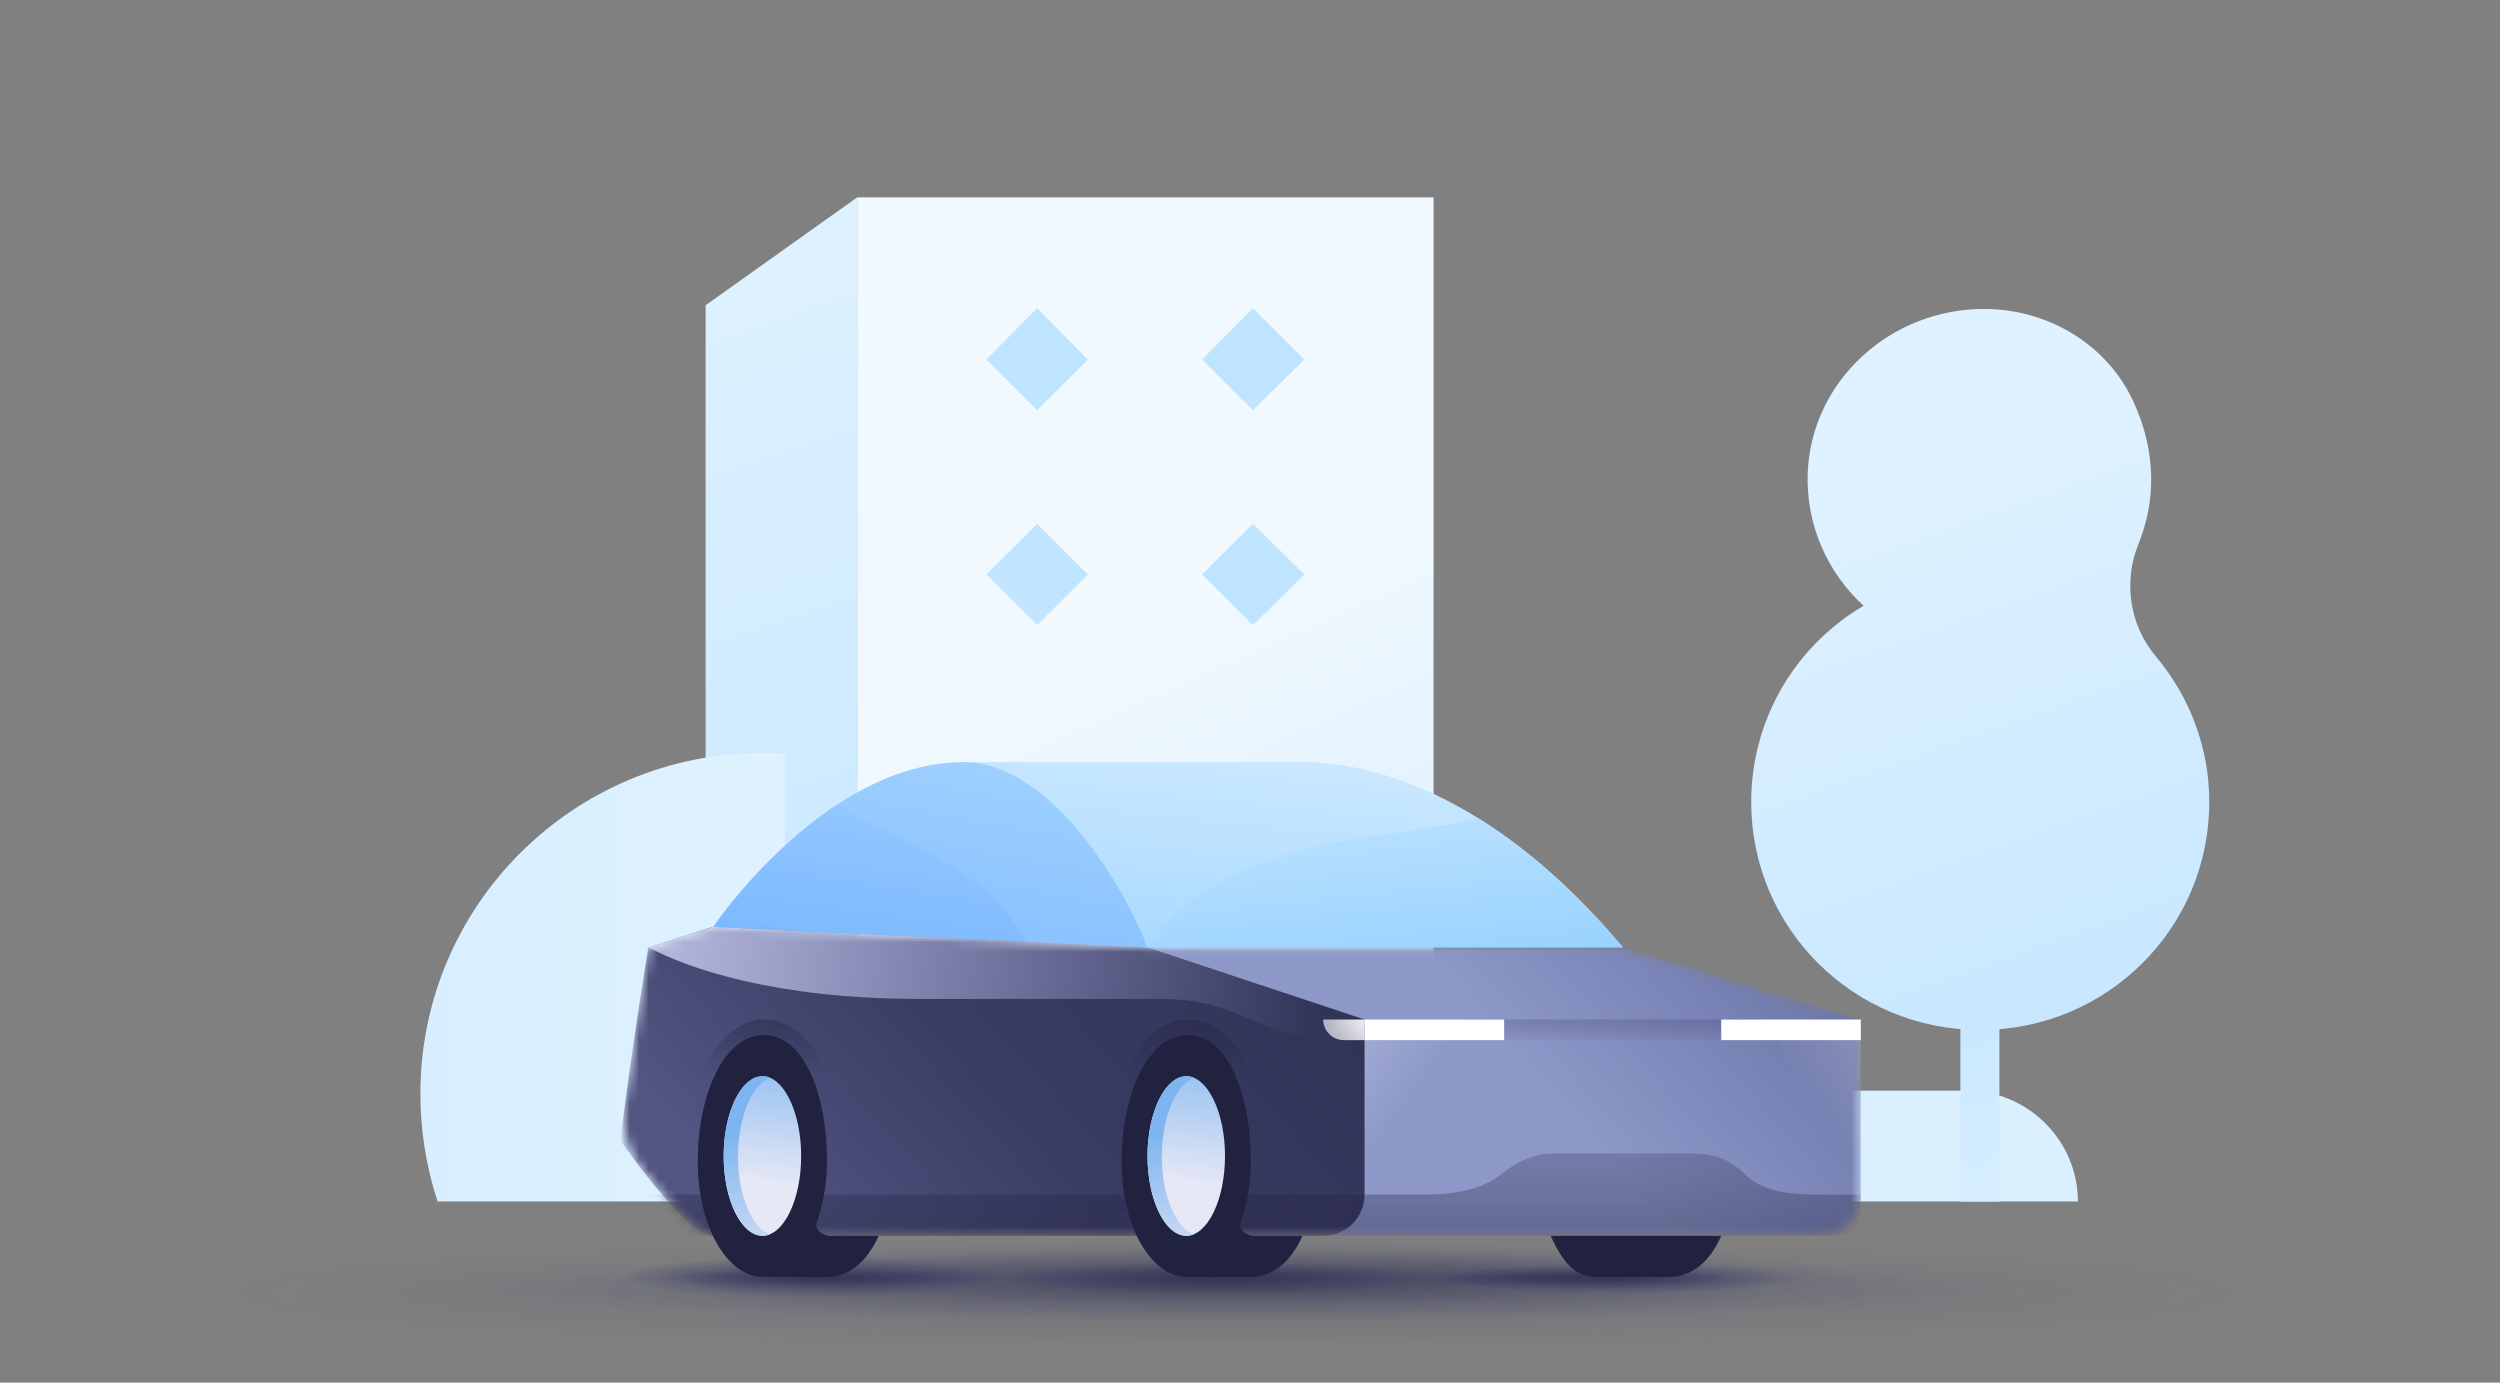<svg width="264" height="146" viewBox="0 0 264 146" fill="none" xmlns="http://www.w3.org/2000/svg">
<rect x="0" y="0" width="264" height="146" fill="#808080" stroke="none"/>
<g clip-path="url(#clip0)">
<path d="M90.518 126.875H74.513V32.232L90.518 20.844V126.875Z" fill="url(#paint0_linear)"/>
<path d="M151.384 20.844H90.518V126.875H151.384V20.844Z" fill="url(#paint1_linear)"/>
<path opacity="0.8" d="M109.519 43.307L104.157 37.966L109.519 32.546L114.88 37.966L109.519 43.307Z" fill="url(#paint2_linear)"/>
<path opacity="0.8" d="M132.304 43.307L126.942 37.966L132.304 32.546L137.744 37.966L132.304 43.307Z" fill="url(#paint3_linear)"/>
<path opacity="0.8" d="M109.519 66.005L104.157 60.664L109.519 55.323L114.88 60.664L109.519 66.005Z" fill="url(#paint4_linear)"/>
<path opacity="0.8" d="M132.304 66.005L126.942 60.664L132.304 55.323L137.744 60.664L132.304 66.005Z" fill="url(#paint5_linear)"/>
<path d="M126.312 115.172H207.677C214.142 115.172 219.425 120.435 219.425 126.875H126.312V115.172Z" fill="url(#paint6_linear)"/>
<path d="M211.137 90.505H207.018V126.875H211.137V90.505Z" fill="url(#paint7_linear)"/>
<path d="M225.841 57.39C227.616 53.003 227.758 47.838 225.343 42.531C222.573 36.375 216.252 32.625 209.504 32.625C199.702 32.625 191.32 40.125 190.894 49.89C190.681 55.48 193.025 60.504 196.79 63.971C189.687 68.146 184.928 75.858 184.928 84.703C184.928 98.006 195.724 108.761 209.078 108.761H209.149C222.502 108.761 233.299 98.006 233.299 84.703C233.299 78.83 231.168 73.523 227.687 69.349C224.846 66.023 224.207 61.353 225.841 57.39Z" fill="url(#paint8_linear)"/>
<path d="M80.504 79.514C81.293 79.514 82.081 79.514 82.87 79.593V126.875H46.208C45.025 123.262 44.395 119.492 44.395 115.486C44.395 95.615 60.557 79.514 80.504 79.514Z" fill="url(#paint9_linear)"/>
<path opacity="0.16" d="M130.454 142.462C192.554 142.462 242.896 139.785 242.896 136.481C242.896 133.178 192.554 130.5 130.454 130.5C68.355 130.5 18.013 133.178 18.013 136.481C18.013 139.785 68.355 142.462 130.454 142.462Z" fill="url(#paint10_radial)"/>
<path opacity="0.32" d="M130.727 139.744C175.795 139.744 212.329 138.04 212.329 135.938C212.329 133.835 175.795 132.131 130.727 132.131C85.659 132.131 49.125 133.835 49.125 135.938C49.125 138.04 85.659 139.744 130.727 139.744Z" fill="url(#paint11_radial)"/>
<g opacity="0.8">
<path opacity="0.75" d="M131 139.2C167.175 139.2 196.5 137.252 196.5 134.85C196.5 132.448 167.175 130.5 131 130.5C94.825 130.5 65.5 132.448 65.5 134.85C65.5 137.252 94.825 139.2 131 139.2Z" fill="url(#paint12_radial)"/>
<path opacity="0.75" d="M131 137.569C167.175 137.569 196.5 136.23 196.5 134.578C196.5 132.926 167.175 131.587 131 131.587C94.825 131.587 65.5 132.926 65.5 134.578C65.5 136.23 94.825 137.569 131 137.569Z" fill="url(#paint13_radial)"/>
<path opacity="0.8" d="M171.118 136.59C181.519 136.59 189.95 135.86 189.95 134.959C189.95 134.058 181.519 133.328 171.118 133.328C160.718 133.328 152.287 134.058 152.287 134.959C152.287 135.86 160.718 136.59 171.118 136.59Z" fill="url(#paint14_radial)"/>
<path opacity="0.8" d="M85.969 137.025C97.273 137.025 106.438 136.051 106.438 134.85C106.438 133.649 97.273 132.675 85.969 132.675C74.664 132.675 65.5 133.649 65.5 134.85C65.5 136.051 74.664 137.025 85.969 137.025Z" fill="url(#paint15_radial)"/>
<path opacity="0.8" d="M128.544 136.59C141.507 136.59 152.015 135.86 152.015 134.959C152.015 134.058 141.507 133.328 128.544 133.328C115.581 133.328 105.073 134.058 105.073 134.959C105.073 135.86 115.581 136.59 128.544 136.59Z" fill="url(#paint16_radial)"/>
<path opacity="0.64" d="M165.224 136.046C175.323 136.046 183.509 135.559 183.509 134.959C183.509 134.358 175.323 133.871 165.224 133.871C155.125 133.871 146.938 134.358 146.938 134.959C146.938 135.559 155.125 136.046 165.224 136.046Z" fill="url(#paint17_radial)"/>
<path opacity="0.64" d="M87.443 136.046C97.541 136.046 105.728 135.559 105.728 134.959C105.728 134.358 97.541 133.871 87.443 133.871C77.344 133.871 69.157 134.358 69.157 134.959C69.157 135.559 77.344 136.046 87.443 136.046Z" fill="url(#paint18_radial)"/>
</g>
<path d="M171.392 100.05C158.102 84.26 145.41 80.475 137.491 80.475H101.252L121.175 100.05H171.392Z" fill="url(#paint19_linear)"/>
<path d="M156.111 86.409C160.936 89.407 166.117 93.783 171.392 100.05H121.175C127.664 90.757 139.325 89.073 148.549 87.74C151.37 87.333 153.964 86.958 156.111 86.409Z" fill="url(#paint20_linear)"/>
<path d="M101.745 80.478C87.061 80.478 75.325 97.875 75.325 97.875L121.175 100.05C118.808 93.761 110.938 80.478 101.745 80.478Z" fill="url(#paint21_linear)"/>
<path opacity="0.8" d="M108.33 99.441C105.374 93.548 99.67 90.779 94.57 88.303C92.311 87.207 90.171 86.168 88.44 84.941C80.857 89.909 75.708 97.316 75.346 97.845C75.51 97.863 75.675 97.881 75.84 97.899L108.33 99.441Z" fill="url(#paint22_linear)"/>
<mask id="mask0" mask-type="alpha" maskUnits="userSpaceOnUse" x="65" y="97" width="132" height="34">
<path fill-rule="evenodd" clip-rule="evenodd" d="M121.175 100.05L171.391 100.05L196.5 107.663V126.15C196.5 128.552 194.545 130.5 192.133 130.5L139.735 130.5L121.175 130.5L75.325 130.5C73.524 130.5 69.824 126.123 67.514 123.144C66.184 121.429 65.648 119.247 65.938 117.1C67.191 107.794 68.502 100.05 68.502 100.05L75.325 97.875L121.175 100.05Z" fill="url(#paint23_linear)"/>
</mask>
<g mask="url(#mask0)">
<path d="M196.5 130.5V107.662L171.391 100.05H121.175V130.5H196.5Z" fill="url(#paint24_linear)"/>
<path d="M144.1 126.15C144.1 128.552 142.146 130.5 139.734 130.5C124.935 130.5 77.461 130.5 75.19 130.5C72.499 130.5 65.5 120.441 65.5 120.441C66.846 109.724 68.461 100.05 68.461 100.05L75.19 97.875L121.175 100.05L144.1 107.663V126.15Z" fill="url(#paint25_linear)"/>
<path opacity="0.4" fill-rule="evenodd" clip-rule="evenodd" d="M184.219 123.975C186.385 126.133 189.896 126.15 192.617 126.15H196.5V130.5H65.5V126.15H149.72C152.019 126.15 155.856 126.133 158.565 123.975C160.831 122.168 162.713 121.8 164.077 121.8H178.105C180.889 121.8 182.501 122.263 184.219 123.975Z" fill="url(#paint26_linear)"/>
<path d="M144.1 107.663L121.175 100.05L75.325 97.875L68.502 100.05C72.596 102.225 81.711 105.488 97.158 105.488H122.267C132.092 105.488 132.092 109.838 142.179 109.838C144.37 109.838 144.1 109.838 144.1 109.838C144.1 107.663 144.1 109.838 144.1 107.663Z" fill="url(#paint27_linear)"/>
</g>
<path d="M154.471 107.663H186.129L181.762 109.838H158.837L154.471 107.663Z" fill="url(#paint28_linear)"/>
<path d="M196.5 107.663H181.763V109.838H196.5V107.663Z" fill="white"/>
<path d="M158.837 109.838H144.1C144.1 109.838 144.1 108.859 144.1 107.663H158.837V109.838Z" fill="white"/>
<path d="M144.1 109.838H141.908C140.707 109.838 139.733 108.864 139.733 107.663V107.663H144.1V109.838Z" fill="url(#paint29_radial)"/>
<rect x="139.733" y="107.663" width="4.367" height="2.175" fill="url(#paint30_linear)"/>
<path opacity="0.24" d="M152.833 109.837L147.429 126.15H144.1V109.837H152.833Z" fill="url(#paint31_linear)"/>
<path opacity="0.24" d="M187.767 109.837L193.662 126.15H196.5V109.837H187.767Z" fill="url(#paint32_linear)"/>
<path opacity="0.64" d="M88.971 126.15C88.971 124.791 88.971 122.574 88.971 121.547C88.971 113.876 85.312 107.663 80.725 107.663C76.138 107.663 72.596 113.876 72.596 121.547C72.596 122.574 72.596 125.063 72.596 126.15" fill="url(#paint33_linear)"/>
<path opacity="0.64" d="M133.729 126.15C133.729 125.063 133.729 122.574 133.729 121.547C133.729 113.876 130.07 107.663 125.483 107.663C120.896 107.663 117.354 113.876 117.354 121.547C117.354 122.574 117.354 125.063 117.354 126.15" fill="url(#paint34_linear)"/>
<path d="M87.646 130.5C86.88 130.5 86.023 129.853 86.242 129.14C86.898 127.221 87.333 125.062 87.333 122.615C87.333 115.541 84.877 109.293 80.694 109.293C76.417 109.293 73.688 115.596 73.688 122.615C73.688 129.69 76.869 134.85 80.6 134.85H87.333C89.523 134.85 91.478 133.406 92.792 130.5H87.646Z" fill="#212240"/>
<path d="M132.404 130.5C131.638 130.5 130.781 129.853 130.999 129.14C131.656 127.221 132.091 125.062 132.091 122.615C132.091 115.541 129.635 109.293 125.452 109.293C121.174 109.293 118.445 115.596 118.445 122.615C118.445 129.69 121.626 134.85 125.358 134.85H132.091C134.281 134.85 136.236 133.406 137.549 130.5H132.404Z" fill="#212240"/>
<path d="M163.75 130.5C165.115 133.491 166.391 134.85 168.663 134.85H176.185C178.488 134.85 180.46 133.477 181.763 130.5H163.75Z" fill="#212240"/>
<path d="M121.174 122.072C121.174 126.704 123.021 130.5 125.268 130.5C127.514 130.5 129.361 126.704 129.361 122.072C129.361 117.439 127.514 113.644 125.268 113.644C123.021 113.644 121.174 117.439 121.174 122.072Z" fill="url(#paint35_linear)"/>
<path d="M76.416 122.072C76.416 126.704 78.263 130.5 80.51 130.5C82.756 130.5 84.603 126.704 84.603 122.072C84.603 117.439 82.756 113.644 80.51 113.644C78.263 113.644 76.416 117.439 76.416 122.072Z" fill="url(#paint36_linear)"/>
<path d="M77.935 122.127C77.935 117.997 79.404 114.537 81.329 113.811C81.075 113.699 80.822 113.644 80.569 113.644C78.29 113.644 76.416 117.439 76.416 122.072C76.416 126.704 78.29 130.5 80.569 130.5C80.822 130.5 81.075 130.444 81.329 130.332C79.404 129.718 77.935 126.258 77.935 122.127Z" fill="url(#paint37_linear)"/>
<path d="M122.693 122.127C122.693 117.997 124.162 114.537 126.086 113.811C125.833 113.699 125.58 113.644 125.327 113.644C123.084 113.644 121.174 117.439 121.174 122.072C121.174 126.704 123.048 130.5 125.327 130.5C125.58 130.5 125.833 130.444 126.086 130.332C124.162 129.718 122.693 126.258 122.693 122.127Z" fill="url(#paint38_linear)"/>
</g>
<defs>
<linearGradient id="paint0_linear" x1="56.655" y1="25.096" x2="111.971" y2="186.817" gradientUnits="userSpaceOnUse">
<stop offset="0" stop-color="#E0F2FF"/>
<stop offset="0.999" stop-color="#B2DEFF"/>
</linearGradient>
<linearGradient id="paint1_linear" x1="75.052" y1="-26.281" x2="178.524" y2="205.607" gradientUnits="userSpaceOnUse">
<stop offset="0.406" stop-color="#F1F9FF"/>
<stop offset="0.908" stop-color="#B2DEFF"/>
</linearGradient>
<linearGradient id="paint2_linear" x1="75.491" y1="94.71" x2="100.281" y2="52.991" gradientUnits="userSpaceOnUse">
<stop offset="0" stop-color="#E0F2FF"/>
<stop offset="0.999" stop-color="#B2DEFF"/>
</linearGradient>
<linearGradient id="paint3_linear" x1="92.325" y1="104.714" x2="117.115" y2="62.994" gradientUnits="userSpaceOnUse">
<stop offset="0" stop-color="#E0F2FF"/>
<stop offset="0.999" stop-color="#B2DEFF"/>
</linearGradient>
<linearGradient id="paint4_linear" x1="85.536" y1="100.68" x2="110.327" y2="58.96" gradientUnits="userSpaceOnUse">
<stop offset="0" stop-color="#E0F2FF"/>
<stop offset="0.999" stop-color="#B2DEFF"/>
</linearGradient>
<linearGradient id="paint5_linear" x1="102.37" y1="110.683" x2="127.161" y2="68.964" gradientUnits="userSpaceOnUse">
<stop offset="0" stop-color="#E0F2FF"/>
<stop offset="0.999" stop-color="#B2DEFF"/>
</linearGradient>
<linearGradient id="paint6_linear" x1="174.294" y1="120.022" x2="79.264" y2="162.034" gradientUnits="userSpaceOnUse">
<stop offset="0" stop-color="#DBF0FF"/>
<stop offset="1" stop-color="#E4F4FF"/>
</linearGradient>
<linearGradient id="paint7_linear" x1="213.329" y1="140.016" x2="196.618" y2="78.811" gradientUnits="userSpaceOnUse">
<stop offset="0" stop-color="#E0F2FF"/>
<stop offset="0.999" stop-color="#B2DEFF"/>
</linearGradient>
<linearGradient id="paint8_linear" x1="198.263" y1="46.356" x2="238.433" y2="159.639" gradientUnits="userSpaceOnUse">
<stop offset="0" stop-color="#E0F2FF"/>
<stop offset="0.999" stop-color="#B2DEFF"/>
</linearGradient>
<linearGradient id="paint9_linear" x1="41.241" y1="103.188" x2="175.577" y2="103.313" gradientUnits="userSpaceOnUse">
<stop offset="0" stop-color="#D7EEFF"/>
<stop offset="0.999" stop-color="#F1F9FF"/>
</linearGradient>
<radialGradient id="paint10_radial" cx="0" cy="0" r="1" gradientUnits="userSpaceOnUse" gradientTransform="translate(130.412 136.537) rotate(90) scale(5.981 112.287)">
<stop stop-color="#212240"/>
<stop offset="1" stop-color="#23266A" stop-opacity="0"/>
</radialGradient>
<radialGradient id="paint11_radial" cx="0" cy="0" r="1" gradientUnits="userSpaceOnUse" gradientTransform="translate(130.696 135.973) rotate(90) scale(3.806 81.49)">
<stop stop-color="#212240"/>
<stop offset="1" stop-color="#23266A" stop-opacity="0"/>
</radialGradient>
<radialGradient id="paint12_radial" cx="0" cy="0" r="1" gradientUnits="userSpaceOnUse" gradientTransform="translate(130.994 134.86) rotate(90) scale(4.35 65.5)">
<stop stop-color="#212240" stop-opacity="0.23"/>
<stop offset="1" stop-color="#23266A" stop-opacity="0"/>
</radialGradient>
<radialGradient id="paint13_radial" cx="0" cy="0" r="1" gradientUnits="userSpaceOnUse" gradientTransform="translate(130.994 134.587) rotate(90) scale(2.991 65.5)">
<stop stop-color="#212240" stop-opacity="0.51"/>
<stop offset="1" stop-color="#23266A" stop-opacity="0"/>
</radialGradient>
<radialGradient id="paint14_radial" cx="0" cy="0" r="1" gradientUnits="userSpaceOnUse" gradientTransform="translate(171.121 134.969) rotate(90) scale(1.631 18.831)">
<stop stop-color="#212240"/>
<stop offset="1" stop-color="#23266A" stop-opacity="0"/>
</radialGradient>
<radialGradient id="paint15_radial" cx="0" cy="0" r="1" gradientUnits="userSpaceOnUse" gradientTransform="translate(85.967 134.861) rotate(90) scale(2.175 20.468)">
<stop stop-color="#212240"/>
<stop offset="1" stop-color="#23266A" stop-opacity="0"/>
</radialGradient>
<radialGradient id="paint16_radial" cx="0" cy="0" r="1" gradientUnits="userSpaceOnUse" gradientTransform="translate(128.542 134.967) rotate(90) scale(1.631 23.47)">
<stop stop-color="#212240"/>
<stop offset="1" stop-color="#23266A" stop-opacity="0"/>
</radialGradient>
<radialGradient id="paint17_radial" cx="0" cy="0" r="1" gradientUnits="userSpaceOnUse" gradientTransform="translate(165.219 134.969) rotate(90) scale(1.087 18.26)">
<stop stop-color="#212240"/>
<stop offset="1" stop-color="#23266A" stop-opacity="0"/>
</radialGradient>
<radialGradient id="paint18_radial" cx="0" cy="0" r="1" gradientUnits="userSpaceOnUse" gradientTransform="translate(87.436 134.969) rotate(90) scale(1.087 18.26)">
<stop stop-color="#212240"/>
<stop offset="1" stop-color="#23266A" stop-opacity="0"/>
</radialGradient>
<linearGradient id="paint19_linear" x1="141.317" y1="46.025" x2="133.769" y2="119.21" gradientUnits="userSpaceOnUse">
<stop stop-color="white"/>
<stop offset="0.999" stop-color="#8FCEFF"/>
</linearGradient>
<linearGradient id="paint20_linear" x1="140.985" y1="50.454" x2="147.039" y2="107.774" gradientUnits="userSpaceOnUse">
<stop stop-color="white"/>
<stop offset="0.999" stop-color="#8FCEFF"/>
</linearGradient>
<linearGradient id="paint21_linear" x1="104.715" y1="62.943" x2="90.278" y2="144.645" gradientUnits="userSpaceOnUse">
<stop stop-color="#B2DEFF"/>
<stop offset="0.33" stop-color="#93C8FF"/>
<stop offset="0.766" stop-color="#6FAFFF"/>
<stop offset="0.999" stop-color="#61A5FF"/>
</linearGradient>
<linearGradient id="paint22_linear" x1="96.598" y1="65.668" x2="88.424" y2="121.272" gradientUnits="userSpaceOnUse">
<stop stop-color="#B2DEFF"/>
<stop offset="0.33" stop-color="#93C8FF"/>
<stop offset="0.766" stop-color="#6FAFFF"/>
<stop offset="0.999" stop-color="#61A5FF"/>
</linearGradient>
<linearGradient id="paint23_linear" x1="65.861" y1="122.411" x2="130.969" y2="146.511" gradientUnits="userSpaceOnUse">
<stop stop-color="#CFD4E7"/>
<stop offset="0.151" stop-color="#DDE0EE"/>
<stop offset="0.479" stop-color="#D9DDEC"/>
<stop offset="1" stop-color="#D5DAED"/>
</linearGradient>
<linearGradient id="paint24_linear" x1="186.402" y1="89.175" x2="160.438" y2="112.029" gradientUnits="userSpaceOnUse">
<stop offset="0.002" stop-color="#6771A3"/>
<stop offset="1" stop-color="#8D98C9"/>
</linearGradient>
<linearGradient id="paint25_linear" x1="70.614" y1="130.5" x2="122.871" y2="82.894" gradientUnits="userSpaceOnUse">
<stop offset="0.132" stop-color="#525481"/>
<stop offset="0.516" stop-color="#393C63"/>
<stop offset="1" stop-color="#313356"/>
</linearGradient>
<linearGradient id="paint26_linear" x1="131" y1="130.5" x2="131" y2="110.044" gradientUnits="userSpaceOnUse">
<stop stop-color="#212240"/>
<stop offset="1" stop-color="#212240" stop-opacity="0"/>
</linearGradient>
<linearGradient id="paint27_linear" x1="-14.759" y1="87.264" x2="135.714" y2="121.713" gradientUnits="userSpaceOnUse">
<stop stop-color="#B1B4D8" stop-opacity="0.42"/>
<stop offset="0.546" stop-color="#B5B8DC"/>
<stop offset="1" stop-color="#A6ABE4" stop-opacity="0"/>
</linearGradient>
<linearGradient id="paint28_linear" x1="170.291" y1="110.381" x2="170.298" y2="98.691" gradientUnits="userSpaceOnUse">
<stop stop-color="#2F315C" stop-opacity="0"/>
<stop offset="1" stop-color="#2F315C"/>
</linearGradient>
<radialGradient id="paint29_radial" cx="0" cy="0" r="1" gradientUnits="userSpaceOnUse" gradientTransform="translate(144.373 107.663) rotate(164.112) scale(3.973 7.919)">
<stop stop-color="white" stop-opacity="0.96"/>
<stop offset="1" stop-color="white" stop-opacity="0.64"/>
</radialGradient>
<linearGradient id="paint30_linear" x1="144.373" y1="110.109" x2="142.67" y2="107.795" gradientUnits="userSpaceOnUse">
<stop stop-color="#212240" stop-opacity="0.08"/>
<stop offset="1" stop-color="#212240" stop-opacity="0"/>
</linearGradient>
<linearGradient id="paint31_linear" x1="138.914" y1="111.197" x2="147.826" y2="117.751" gradientUnits="userSpaceOnUse">
<stop stop-color="white"/>
<stop offset="1" stop-color="white" stop-opacity="0"/>
</linearGradient>
<linearGradient id="paint32_linear" x1="201.958" y1="111.769" x2="192.572" y2="118.269" gradientUnits="userSpaceOnUse">
<stop stop-color="white"/>
<stop offset="1" stop-color="white" stop-opacity="0"/>
</linearGradient>
<linearGradient id="paint33_linear" x1="80.789" y1="104.415" x2="80.789" y2="135.306" gradientUnits="userSpaceOnUse">
<stop offset="0" stop-color="#212240"/>
<stop offset="0.294" stop-color="#212240" stop-opacity="0"/>
</linearGradient>
<linearGradient id="paint34_linear" x1="125.547" y1="104.415" x2="125.547" y2="135.306" gradientUnits="userSpaceOnUse">
<stop offset="0" stop-color="#212240"/>
<stop offset="0.294" stop-color="#212240" stop-opacity="0"/>
</linearGradient>
<linearGradient id="paint35_linear" x1="125.027" y1="124.928" x2="126.739" y2="109.057" gradientUnits="userSpaceOnUse">
<stop offset="0" stop-color="#E6E8F5"/>
<stop offset="1" stop-color="#7EB5F0"/>
</linearGradient>
<linearGradient id="paint36_linear" x1="80.269" y1="124.928" x2="81.981" y2="109.057" gradientUnits="userSpaceOnUse">
<stop offset="0" stop-color="#E6E8F5"/>
<stop offset="1" stop-color="#7EB5F0"/>
</linearGradient>
<linearGradient id="paint37_linear" x1="79.987" y1="135.58" x2="78.758" y2="119.689" gradientUnits="userSpaceOnUse">
<stop offset="0" stop-color="#E6E8F5"/>
<stop offset="1" stop-color="#7EB5F0"/>
</linearGradient>
<linearGradient id="paint38_linear" x1="124.745" y1="135.58" x2="123.516" y2="119.689" gradientUnits="userSpaceOnUse">
<stop offset="0" stop-color="#E6E8F5"/>
<stop offset="1" stop-color="#7EB5F0"/>
</linearGradient>
<clipPath id="clip0">
<path d="M0 0H262V145H0V0Z" fill="white"/>
</clipPath>
</defs>
</svg>
